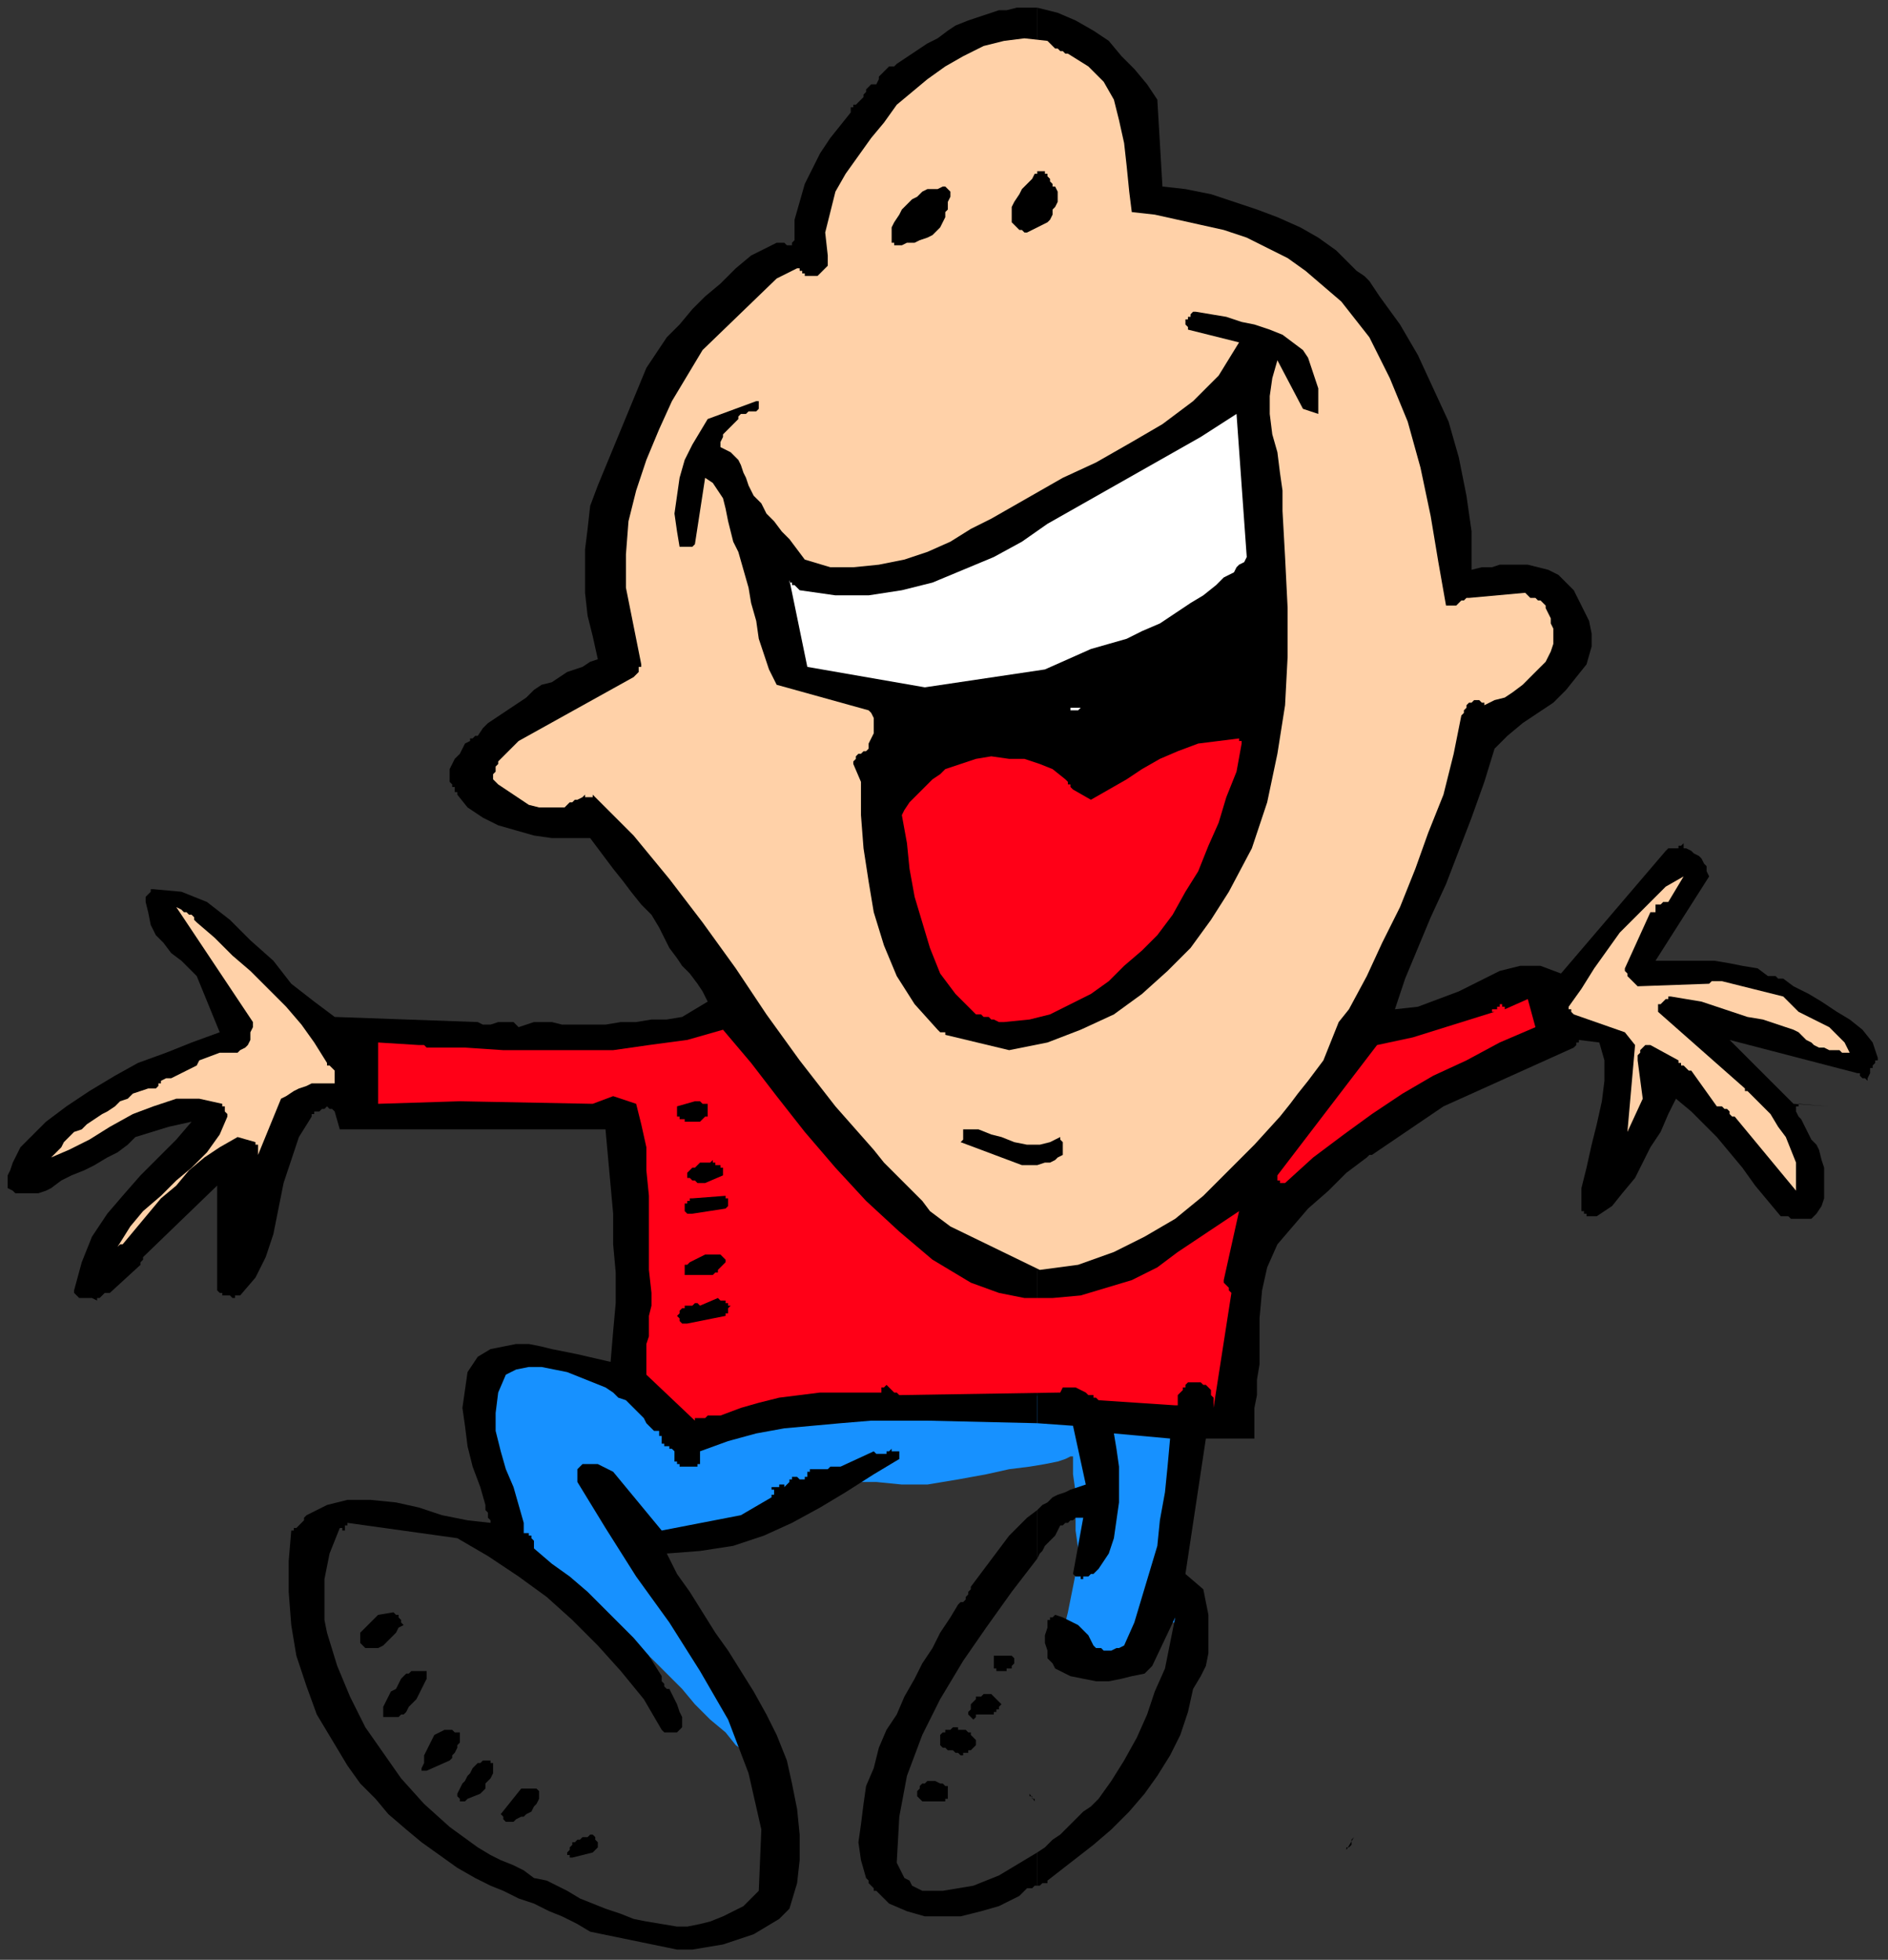 <?xml version="1.0" encoding="UTF-8" standalone="no"?>
<svg
   xmlns:dc="http://purl.org/dc/elements/1.1/"
   xmlns:cc="http://creativecommons.org/ns#"
   xmlns:rdf="http://www.w3.org/1999/02/22-rdf-syntax-ns#"
   xmlns:svg="http://www.w3.org/2000/svg"
   xmlns="http://www.w3.org/2000/svg"
   xmlns:sodipodi="http://sodipodi.sourceforge.net/DTD/sodipodi-0.dtd"
   xmlns:inkscape="http://www.inkscape.org/namespaces/inkscape"
   version="1.0"
   width="195.527mm"
   height="202.935mm"
   id="svg73"
   sodipodi:docname="CMEN233.WMF">
  <rect width="100%" height="100%" fill="#333333" stroke="none"/>
  <sodipodi:namedview
     pagecolor="#ffffff"
     bordercolor="#666666"
     borderopacity="1"
     objecttolerance="10"
     gridtolerance="10"
     guidetolerance="10"
     inkscape:pageopacity="0"
     inkscape:pageshadow="2"
     inkscape:window-width="640"
     inkscape:window-height="480"
     id="namedview75" />
  <defs
     id="defs3">
    <pattern
       id="WMFhbasepattern"
       patternUnits="userSpaceOnUse"
       width="6"
       height="6"
       x="0"
       y="0" />
  </defs>
  <path
     style="fill:none;stroke:none;"
     d="  M 0,0   L 738,0   L 738,766   L 0,766   z "
     id="path5" />
  <path
     style="fill:#1791ff;fill-rule:evenodd;fill-opacity:1;stroke:none;"
     d="  M 469,547   L 456,621   L 465,639   L 465,639   L 464,638   L 463,638   L 462,636   L 460,635   L 459,635   L 459,634   L 458,633   L 458,635   L 457,638   L 455,642   L 453,646   L 450,650   L 446,653   L 441,654   L 436,653   L 430,650   L 426,648   L 423,646   L 420,644   L 418,642   L 417,640   L 416,640   L 416,639   L 416,638   L 417,635   L 418,631   L 419,626   L 420,621   L 421,616   L 422,613   L 422,612   L 422,610   L 422,606   L 421,599   L 421,591   L 421,584   L 420,577   L 420,572   L 420,570   L 419,570   L 417,571   L 414,572   L 409,573   L 403,574   L 395,575   L 386,577   L 375,579   L 363,581   L 353,581   L 343,580   L 334,580   L 326,579   L 320,578   L 315,579   L 312,581   L 310,583   L 309,586   L 307,589   L 306,591   L 303,594   L 300,596   L 296,598   L 290,600   L 283,601   L 277,602   L 270,602   L 264,603   L 259,603   L 255,603   L 252,603   L 251,603   L 253,607   L 258,617   L 265,630   L 273,646   L 282,662   L 289,676   L 294,685   L 296,689   L 295,688   L 292,686   L 288,683   L 284,678   L 278,673   L 272,667   L 267,661   L 261,655   L 255,649   L 248,643   L 240,638   L 232,633   L 225,630   L 219,627   L 215,625   L 214,624   L 213,623   L 211,619   L 207,614   L 204,607   L 200,601   L 197,595   L 194,591   L 193,590   L 193,587   L 191,582   L 189,574   L 187,564   L 186,555   L 186,546   L 187,539   L 190,535   L 196,533   L 203,532   L 211,531   L 219,532   L 228,532   L 236,534   L 242,536   L 246,538   L 248,541   L 252,545   L 256,549   L 259,554   L 263,558   L 265,561   L 267,563   L 268,564   L 271,563   L 278,562   L 289,559   L 301,556   L 312,554   L 323,551   L 330,550   L 333,549   L 338,549   L 351,548   L 370,548   L 391,547   L 412,546   L 431,546   L 444,545   L 449,545   L 450,545   L 453,545   L 456,546   L 460,546   L 464,547   L 467,547   L 469,547   L 469,547  z "
     id="path7" />
  <path
     style="fill:#000000;fill-rule:evenodd;fill-opacity:1;stroke:none;"
     d="  M 406,725   L 406,738   L 406,738   L 407,738   L 407,738   L 408,737   L 409,737   L 409,737   L 410,737   L 410,736   L 428,722   L 435,716   L 442,709   L 448,702   L 453,695   L 458,687   L 462,679   L 465,670   L 467,661   L 470,656   L 472,652   L 473,647   L 473,642   L 473,637   L 473,632   L 472,627   L 471,622   L 464,616   L 472,563   L 491,563   L 491,557   L 491,551   L 492,546   L 492,540   L 493,534   L 493,528   L 493,522   L 493,516   L 494,505   L 496,496   L 500,487   L 506,480   L 512,473   L 520,466   L 527,459   L 535,453   L 535,453   L 536,452   L 536,452   L 536,452   L 536,452   L 537,452   L 537,452   L 537,452   L 565,433   L 616,410   L 616,410   L 616,410   L 617,409   L 617,409   L 617,408   L 617,408   L 618,408   L 618,407   L 626,408   L 628,415   L 628,423   L 627,431   L 625,440   L 623,448   L 621,457   L 619,465   L 619,473   L 619,473   L 619,474   L 619,474   L 620,474   L 620,475   L 620,475   L 621,475   L 621,476   L 621,476   L 622,476   L 622,476   L 623,476   L 623,476   L 624,476   L 624,476   L 625,476   L 631,472   L 635,467   L 640,461   L 643,455   L 646,449   L 650,443   L 653,436   L 656,430   L 662,435   L 667,440   L 672,445   L 677,451   L 682,457   L 687,464   L 692,470   L 697,476   L 697,476   L 698,476   L 698,476   L 699,476   L 699,476   L 700,476   L 701,477   L 701,477   L 709,477   L 711,475   L 713,472   L 714,469   L 714,465   L 714,461   L 714,457   L 713,454   L 712,450   L 711,448   L 709,446   L 708,444   L 707,442   L 706,440   L 705,438   L 704,437   L 703,435   L 703,435   L 703,434   L 703,434   L 703,434   L 703,433   L 703,433   L 704,433   L 704,432   L 716,433   L 702,432   L 677,407   L 727,420   L 728,420   L 728,421   L 729,422   L 730,422   L 731,423   L 731,423   L 731,422   L 732,420   L 732,419   L 732,418   L 733,418   L 733,417   L 734,416   L 734,415   L 735,415   L 735,414   L 733,408   L 729,403   L 724,399   L 719,396   L 713,392   L 708,389   L 702,386   L 698,383   L 697,383   L 696,383   L 695,382   L 695,382   L 694,382   L 693,382   L 693,382   L 692,382   L 688,379   L 682,378   L 677,377   L 671,376   L 665,376   L 659,376   L 653,376   L 648,376   L 669,343   L 668,341   L 668,339   L 667,338   L 666,336   L 665,335   L 663,334   L 662,333   L 660,332   L 659,332   L 659,331   L 659,331   L 659,330   L 659,330   L 659,329   L 659,329   L 659,328   L 659,330   L 658,331   L 657,331   L 657,332   L 655,332   L 654,332   L 653,332   L 652,333   L 611,381   L 603,378   L 595,378   L 587,380   L 579,384   L 571,388   L 563,391   L 555,394   L 546,395   L 550,383   L 555,371   L 560,359   L 566,346   L 571,333   L 576,320   L 581,306   L 585,293   L 590,288   L 596,283   L 602,279   L 608,275   L 613,270   L 617,265   L 621,260   L 623,253   L 623,248   L 622,243   L 620,239   L 618,235   L 616,231   L 613,228   L 610,225   L 606,223   L 602,222   L 598,221   L 595,221   L 591,221   L 587,221   L 584,222   L 580,222   L 576,223   L 576,208   L 574,194   L 571,179   L 567,165   L 561,152   L 555,139   L 548,127   L 540,116   L 538,113   L 536,110   L 534,108   L 531,106   L 529,104   L 527,102   L 525,100   L 523,98   L 516,93   L 509,89   L 500,85   L 492,82   L 483,79   L 474,76   L 464,74   L 455,73   L 453,39   L 449,33   L 444,27   L 439,22   L 434,16   L 428,12   L 421,8   L 414,5   L 406,3   L 406,557   L 420,558   L 425,581   L 422,582   L 419,583   L 417,584   L 414,585   L 412,586   L 410,588   L 408,589   L 406,591   L 406,610   L 407,608   L 408,607   L 409,605   L 410,604   L 412,602   L 413,601   L 414,599   L 415,597   L 416,597   L 417,596   L 418,596   L 419,595   L 420,595   L 421,594   L 422,594   L 424,594   L 420,616   L 420,616   L 421,617   L 421,617   L 422,617   L 422,617   L 423,617   L 423,618   L 424,618   L 424,617   L 425,617   L 426,617   L 427,616   L 428,616   L 428,616   L 429,615   L 430,614   L 434,608   L 436,602   L 437,595   L 438,588   L 438,581   L 438,574   L 437,567   L 436,561   L 458,563   L 457,574   L 456,584   L 454,595   L 453,605   L 450,615   L 447,625   L 444,635   L 440,644   L 438,645   L 437,645   L 435,646   L 434,646   L 432,646   L 431,645   L 429,645   L 428,644   L 427,642   L 426,640   L 424,638   L 422,636   L 420,635   L 418,634   L 416,633   L 413,632   L 412,633   L 412,633   L 411,633   L 411,633   L 411,633   L 411,634   L 410,634   L 410,634   L 410,637   L 409,640   L 409,643   L 410,646   L 410,649   L 412,651   L 413,653   L 415,654   L 419,656   L 424,657   L 429,658   L 434,658   L 439,657   L 443,656   L 448,655   L 451,652   L 460,633   L 458,643   L 456,653   L 452,662   L 449,671   L 445,680   L 440,689   L 435,697   L 430,704   L 427,707   L 424,709   L 421,712   L 418,715   L 415,718   L 412,720   L 409,723   L 406,725  z "
     id="path9" />
  <path
     style="fill:#000000;fill-rule:evenodd;fill-opacity:1;stroke:none;"
     d="  M 406,557   L 406,3   L 405,3   L 405,3   L 405,3   L 405,3   L 401,3   L 398,3   L 394,4   L 391,4   L 388,5   L 385,6   L 382,7   L 379,8   L 374,10   L 371,12   L 367,15   L 363,17   L 360,19   L 357,21   L 354,23   L 351,25   L 350,26   L 348,26   L 347,27   L 346,28   L 345,29   L 344,30   L 344,31   L 343,33   L 343,33   L 342,33   L 342,33   L 342,33   L 341,33   L 341,33   L 340,34   L 340,34   L 339,35   L 339,36   L 338,37   L 338,38   L 337,39   L 336,40   L 335,41   L 334,41   L 334,42   L 333,42   L 333,43   L 333,43   L 332,43   L 332,43   L 333,43   L 333,44   L 329,49   L 325,54   L 321,60   L 318,66   L 315,72   L 313,79   L 311,86   L 311,94   L 310,95   L 310,96   L 309,96   L 308,96   L 307,95   L 306,95   L 305,95   L 304,95   L 294,100   L 288,105   L 282,111   L 276,116   L 271,121   L 266,127   L 261,132   L 257,138   L 253,144   L 234,190   L 231,198   L 230,207   L 229,215   L 229,224   L 229,232   L 230,241   L 232,249   L 234,258   L 231,259   L 228,261   L 225,262   L 222,263   L 219,265   L 216,267   L 212,268   L 209,270   L 206,273   L 203,275   L 200,277   L 197,279   L 194,281   L 191,283   L 189,285   L 187,288   L 187,288   L 186,288   L 186,288   L 186,288   L 185,289   L 185,289   L 184,289   L 184,290   L 182,291   L 181,293   L 180,295   L 178,297   L 177,299   L 176,301   L 176,304   L 176,306   L 177,307   L 177,308   L 178,308   L 178,309   L 178,309   L 178,310   L 179,310   L 179,311   L 183,316   L 189,320   L 195,323   L 202,325   L 209,327   L 216,328   L 224,328   L 231,328   L 234,332   L 237,336   L 240,340   L 244,345   L 247,349   L 251,354   L 255,358   L 258,363   L 260,367   L 262,371   L 265,375   L 267,378   L 270,381   L 273,385   L 275,388   L 277,392   L 272,395   L 267,398   L 261,399   L 255,399   L 249,400   L 243,400   L 237,401   L 231,401   L 227,401   L 223,401   L 220,401   L 216,400   L 213,400   L 209,400   L 206,401   L 203,402   L 201,400   L 199,400   L 197,400   L 195,400   L 192,401   L 190,401   L 189,401   L 187,400   L 131,398   L 123,392   L 114,385   L 107,376   L 98,368   L 90,360   L 81,353   L 71,349   L 60,348   L 59,348   L 59,349   L 59,349   L 58,350   L 58,350   L 57,351   L 57,352   L 57,353   L 58,357   L 59,362   L 61,366   L 64,369   L 67,373   L 71,376   L 74,379   L 77,382   L 86,404   L 75,408   L 65,412   L 54,416   L 45,421   L 35,427   L 26,433   L 18,439   L 10,447   L 8,449   L 7,451   L 6,453   L 5,455   L 4,458   L 3,460   L 3,462   L 3,465   L 5,466   L 6,467   L 8,467   L 11,467   L 13,467   L 15,467   L 18,466   L 20,465   L 24,462   L 28,460   L 33,458   L 37,456   L 42,453   L 46,451   L 50,448   L 53,445   L 66,441   L 75,439   L 69,446   L 62,453   L 55,460   L 48,468   L 42,475   L 36,484   L 32,494   L 29,505   L 29,506   L 30,507   L 31,508   L 32,508   L 34,508   L 35,508   L 36,508   L 38,509   L 38,509   L 38,508   L 39,508   L 40,507   L 40,507   L 41,506   L 42,506   L 43,506   L 55,495   L 55,495   L 55,495   L 55,494   L 55,494   L 55,494   L 56,493   L 56,493   L 56,492   L 85,464   L 85,503   L 85,504   L 85,505   L 86,506   L 87,506   L 87,507   L 88,507   L 90,507   L 91,508   L 91,508   L 92,508   L 92,507   L 93,507   L 93,507   L 94,507   L 94,507   L 94,507   L 100,500   L 104,492   L 107,483   L 109,473   L 111,463   L 114,454   L 117,445   L 122,437   L 122,436   L 123,436   L 123,435   L 124,435   L 125,435   L 126,434   L 127,434   L 128,433   L 128,433   L 129,434   L 129,434   L 130,434   L 130,434   L 130,434   L 131,435   L 131,435   L 133,442   L 237,442   L 238,453   L 239,464   L 240,475   L 240,487   L 241,498   L 241,510   L 240,521   L 239,533   L 226,530   L 221,529   L 216,528   L 212,527   L 207,526   L 202,526   L 197,527   L 192,528   L 187,531   L 183,537   L 182,544   L 181,551   L 182,558   L 183,566   L 185,574   L 188,582   L 190,589   L 190,590   L 190,591   L 191,592   L 191,593   L 191,594   L 191,594   L 192,595   L 192,596   L 183,595   L 173,593   L 164,590   L 155,588   L 145,587   L 136,587   L 128,589   L 120,593   L 119,594   L 119,595   L 118,596   L 117,597   L 116,598   L 115,598   L 115,599   L 114,599   L 113,611   L 113,623   L 114,636   L 116,648   L 120,660   L 124,671   L 130,681   L 136,691   L 141,698   L 147,704   L 152,710   L 159,716   L 165,721   L 172,726   L 179,731   L 186,735   L 192,738   L 197,740   L 203,743   L 209,745   L 215,748   L 220,750   L 226,753   L 231,756   L 265,763   L 271,763   L 277,762   L 283,761   L 289,759   L 295,757   L 300,754   L 305,751   L 309,747   L 312,737   L 313,728   L 313,718   L 312,708   L 310,698   L 308,689   L 304,679   L 300,671   L 295,662   L 290,654   L 285,646   L 280,639   L 275,631   L 270,623   L 265,616   L 261,608   L 274,607   L 287,605   L 299,601   L 310,596   L 321,590   L 331,584   L 342,577   L 352,571   L 352,571   L 352,571   L 352,570   L 352,570   L 352,570   L 352,569   L 352,569   L 352,568   L 351,568   L 351,568   L 350,568   L 350,568   L 349,568   L 349,567   L 348,568   L 347,568   L 347,568   L 347,569   L 346,569   L 345,569   L 345,569   L 344,569   L 343,569   L 342,568   L 329,574   L 328,574   L 327,574   L 327,574   L 326,574   L 325,574   L 325,574   L 324,575   L 324,575   L 317,575   L 317,576   L 316,576   L 316,577   L 316,577   L 316,577   L 316,578   L 315,578   L 315,579   L 315,579   L 314,579   L 313,579   L 313,579   L 312,578   L 312,578   L 311,578   L 311,578   L 310,578   L 310,579   L 309,579   L 309,580   L 309,580   L 308,581   L 308,581   L 307,582   L 307,581   L 306,581   L 305,581   L 305,582   L 304,582   L 304,582   L 303,582   L 302,582   L 302,583   L 303,583   L 303,584   L 303,584   L 303,584   L 303,585   L 302,585   L 302,586   L 290,593   L 259,599   L 240,576   L 234,573   L 228,573   L 227,574   L 227,574   L 226,575   L 226,576   L 226,577   L 226,578   L 226,579   L 226,580   L 237,598   L 249,617   L 262,635   L 274,654   L 285,673   L 293,694   L 298,716   L 297,740   L 294,743   L 291,746   L 287,748   L 283,750   L 278,752   L 274,753   L 269,754   L 265,754   L 259,753   L 253,752   L 248,751   L 243,749   L 237,747   L 232,745   L 227,743   L 222,740   L 218,738   L 214,736   L 209,735   L 205,732   L 201,730   L 196,728   L 192,726   L 187,723   L 176,715   L 166,706   L 157,696   L 150,686   L 143,676   L 137,664   L 132,652   L 128,639   L 127,634   L 127,628   L 127,623   L 127,618   L 128,613   L 129,608   L 131,603   L 133,598   L 133,598   L 133,598   L 134,598   L 134,598   L 134,598   L 134,599   L 134,599   L 135,599   L 135,599   L 135,599   L 135,599   L 135,598   L 135,598   L 135,597   L 136,597   L 136,596   L 179,602   L 191,609   L 203,617   L 214,625   L 224,634   L 234,644   L 243,654   L 252,665   L 259,677   L 260,678   L 261,678   L 261,678   L 262,678   L 263,678   L 264,678   L 265,678   L 265,678   L 267,676   L 267,674   L 267,672   L 266,670   L 265,667   L 264,665   L 263,663   L 262,661   L 261,661   L 260,660   L 260,659   L 259,658   L 259,658   L 259,657   L 259,656   L 259,656   L 254,648   L 248,641   L 242,635   L 236,629   L 230,623   L 223,617   L 216,612   L 209,606   L 209,605   L 209,605   L 209,604   L 209,604   L 209,603   L 208,602   L 208,602   L 208,601   L 208,601   L 207,601   L 207,600   L 206,600   L 206,600   L 206,600   L 205,600   L 205,599   L 205,599   L 205,599   L 205,598   L 205,598   L 205,597   L 205,597   L 205,597   L 205,596   L 203,589   L 201,582   L 198,575   L 196,568   L 194,560   L 194,553   L 195,545   L 198,538   L 202,536   L 207,535   L 212,535   L 217,536   L 222,537   L 227,539   L 232,541   L 237,543   L 240,545   L 242,547   L 245,548   L 247,550   L 249,552   L 252,555   L 253,557   L 255,559   L 256,560   L 257,560   L 258,560   L 258,561   L 258,562   L 259,562   L 259,563   L 259,564   L 259,565   L 260,565   L 260,566   L 261,566   L 262,566   L 262,567   L 263,567   L 264,568   L 264,568   L 264,569   L 264,570   L 264,570   L 264,571   L 264,572   L 265,572   L 265,573   L 266,573   L 266,574   L 267,574   L 268,574   L 269,574   L 270,574   L 271,574   L 272,574   L 273,574   L 273,574   L 273,574   L 273,574   L 273,574   L 273,573   L 274,573   L 274,573   L 274,572   L 274,572   L 274,571   L 274,570   L 274,570   L 274,569   L 274,569   L 274,568   L 285,564   L 296,561   L 307,559   L 318,558   L 329,557   L 341,556   L 352,556   L 363,556   L 406,557  z "
     id="path11" />
  <path
     style="fill:#000000;fill-rule:evenodd;fill-opacity:1;stroke:none;"
     d="  M 406,610   L 406,591   L 402,594   L 398,598   L 395,601   L 392,605   L 389,609   L 386,613   L 383,617   L 380,621   L 380,622   L 379,623   L 379,624   L 378,625   L 378,626   L 377,627   L 376,627   L 375,628   L 372,633   L 368,639   L 365,645   L 361,651   L 358,657   L 354,664   L 351,671   L 347,677   L 344,684   L 342,692   L 339,699   L 338,706   L 337,714   L 336,721   L 337,728   L 339,735   L 340,736   L 340,737   L 341,738   L 341,738   L 342,739   L 342,739   L 342,740   L 343,740   L 348,745   L 355,748   L 362,750   L 369,750   L 376,750   L 384,748   L 391,746   L 399,742   L 400,741   L 400,741   L 401,740   L 402,739   L 403,739   L 404,739   L 405,738   L 406,738   L 406,725   L 401,728   L 396,731   L 391,734   L 386,736   L 381,738   L 375,739   L 369,740   L 363,740   L 361,740   L 359,739   L 357,738   L 356,736   L 354,735   L 353,733   L 352,731   L 351,729   L 352,711   L 355,695   L 361,679   L 368,665   L 377,650   L 386,637   L 396,623   L 406,610  z "
     id="path13" />
  <path
     style="fill:#000000;fill-rule:evenodd;fill-opacity:1;stroke:none;"
     d="  M 224,727   L 232,725   L 233,724   L 233,724   L 234,723   L 234,722   L 234,721   L 233,720   L 233,720   L 233,719   L 232,718   L 232,718   L 231,718   L 231,718   L 230,719   L 229,719   L 228,719   L 228,719   L 227,720   L 226,720   L 225,721   L 224,721   L 224,722   L 223,723   L 223,724   L 222,725   L 222,726   L 222,726   L 223,726   L 223,727   L 223,727   L 223,727   L 224,727   L 224,727  z "
     id="path15" />
  <path
     style="fill:#000000;fill-rule:evenodd;fill-opacity:1;stroke:none;"
     d="  M 527,724   L 527,724   L 527,723   L 528,723   L 528,723   L 528,723   L 528,723   L 528,723   L 528,723   L 529,722   L 529,722   L 529,721   L 529,721   L 529,720   L 529,720   L 530,719   L 527,724  z "
     id="path17" />
  <path
     style="fill:#000000;fill-rule:evenodd;fill-opacity:1;stroke:none;"
     d="  M 201,713   L 202,712   L 204,711   L 205,711   L 206,710   L 208,709   L 209,707   L 210,706   L 211,704   L 211,704   L 211,703   L 211,703   L 211,702   L 211,702   L 211,701   L 211,701   L 210,700   L 210,700   L 209,700   L 208,700   L 207,700   L 207,700   L 206,700   L 205,700   L 204,700   L 196,710   L 197,711   L 197,712   L 197,712   L 198,713   L 199,713   L 200,713   L 200,713   L 201,713  z "
     id="path19" />
  <path
     style="fill:#000000;fill-rule:evenodd;fill-opacity:1;stroke:none;"
     d="  M 183,704   L 188,702   L 189,701   L 190,700   L 190,698   L 191,697   L 192,696   L 193,694   L 193,692   L 193,690   L 193,690   L 193,690   L 193,690   L 192,690   L 192,690   L 192,689   L 191,689   L 191,689   L 190,689   L 190,689   L 190,689   L 189,689   L 189,689   L 188,690   L 188,690   L 187,690   L 186,691   L 185,692   L 184,694   L 183,695   L 182,697   L 181,698   L 180,700   L 179,702   L 179,702   L 179,703   L 180,704   L 180,704   L 180,705   L 181,705   L 182,705   L 183,704  z "
     id="path21" />
  <path
     style="fill:#000000;fill-rule:evenodd;fill-opacity:1;stroke:none;"
     d="  M 363,705   L 364,705   L 365,705   L 365,705   L 366,705   L 366,705   L 367,705   L 368,705   L 369,705   L 369,705   L 370,705   L 370,704   L 371,704   L 371,703   L 371,702   L 371,701   L 371,700   L 371,699   L 370,699   L 369,698   L 368,698   L 366,697   L 365,697   L 363,697   L 362,698   L 361,698   L 361,698   L 360,699   L 360,699   L 360,700   L 359,701   L 359,701   L 359,702   L 359,703   L 359,703   L 360,704   L 360,704   L 361,705   L 362,705   L 363,705   L 363,705  z "
     id="path23" />
  <path
     style="fill:#000000;fill-rule:evenodd;fill-opacity:1;stroke:none;"
     d="  M 405,705   L 405,705   L 405,704   L 405,704   L 404,704   L 404,703   L 404,703   L 403,703   L 403,702   L 405,705  z "
     id="path25" />
  <path
     style="fill:#000000;fill-rule:evenodd;fill-opacity:1;stroke:none;"
     d="  M 167,693   L 176,689   L 177,688   L 177,687   L 178,686   L 179,684   L 179,683   L 180,682   L 180,681   L 180,679   L 180,678   L 179,678   L 178,678   L 178,678   L 177,677   L 176,677   L 175,677   L 174,677   L 172,678   L 170,679   L 169,681   L 168,683   L 167,685   L 166,687   L 166,690   L 165,692   L 165,692   L 165,693   L 166,693   L 166,693   L 166,693   L 166,693   L 167,693   L 167,693  z "
     id="path27" />
  <path
     style="fill:#000000;fill-rule:evenodd;fill-opacity:1;stroke:none;"
     d="  M 379,686   L 379,685   L 380,685   L 380,685   L 380,685   L 381,684   L 381,684   L 382,683   L 382,682   L 382,681   L 381,680   L 381,680   L 380,679   L 380,678   L 379,678   L 378,677   L 377,677   L 377,677   L 376,677   L 376,677   L 376,677   L 375,677   L 375,676   L 374,676   L 374,676   L 373,676   L 373,676   L 373,676   L 372,677   L 372,677   L 371,677   L 371,677   L 370,677   L 370,678   L 369,678   L 369,678   L 368,679   L 368,680   L 368,681   L 368,681   L 368,682   L 368,683   L 369,684   L 370,684   L 371,685   L 373,685   L 374,686   L 375,686   L 376,687   L 377,687   L 377,686   L 377,686   L 377,686   L 378,686   L 378,686   L 378,686   L 379,686  z "
     id="path29" />
  <path
     style="fill:#000000;fill-rule:evenodd;fill-opacity:1;stroke:none;"
     d="  M 153,672   L 153,672   L 154,672   L 154,672   L 155,672   L 156,672   L 156,672   L 157,671   L 158,671   L 159,670   L 160,668   L 161,667   L 163,665   L 164,663   L 165,661   L 166,659   L 167,657   L 167,657   L 167,657   L 167,657   L 167,656   L 167,656   L 167,655   L 167,655   L 167,654   L 166,654   L 164,654   L 163,654   L 162,654   L 161,654   L 160,655   L 159,655   L 158,656   L 157,657   L 156,659   L 155,661   L 153,662   L 152,664   L 151,666   L 150,668   L 150,671   L 150,671   L 150,671   L 150,672   L 151,672   L 151,672   L 152,672   L 152,672   L 153,672  z "
     id="path31" />
  <path
     style="fill:#000000;fill-rule:evenodd;fill-opacity:1;stroke:none;"
     d="  M 382,671   L 389,671   L 389,670   L 390,670   L 390,670   L 390,669   L 391,669   L 391,669   L 391,668   L 392,667   L 388,663   L 387,663   L 387,663   L 386,663   L 385,663   L 384,664   L 383,664   L 383,664   L 382,664   L 382,665   L 381,666   L 381,666   L 380,667   L 380,668   L 380,669   L 379,670   L 379,671   L 379,671   L 379,671   L 380,672   L 380,672   L 381,673   L 381,673   L 382,672   L 382,671  z "
     id="path33" />
  <path
     style="fill:#000000;fill-rule:evenodd;fill-opacity:1;stroke:none;"
     d="  M 392,654   L 392,654   L 392,654   L 393,654   L 393,654   L 394,654   L 394,653   L 395,653   L 395,653   L 396,653   L 396,652   L 396,652   L 397,651   L 397,650   L 397,650   L 397,649   L 396,648   L 390,648   L 389,648   L 389,649   L 389,649   L 389,650   L 389,651   L 389,652   L 389,653   L 390,653   L 390,653   L 390,653   L 390,654   L 391,654   L 391,654   L 391,654   L 391,654   L 392,654  z "
     id="path35" />
  <path
     style="fill:#000000;fill-rule:evenodd;fill-opacity:1;stroke:none;"
     d="  M 146,645   L 148,645   L 150,644   L 151,643   L 152,642   L 154,640   L 155,639   L 156,637   L 158,636   L 157,635   L 157,634   L 157,634   L 156,633   L 156,633   L 156,632   L 155,632   L 154,631   L 148,632   L 147,633   L 146,634   L 145,635   L 144,636   L 143,637   L 142,638   L 141,639   L 141,641   L 141,641   L 141,642   L 141,643   L 141,643   L 142,644   L 142,644   L 143,645   L 144,645   L 144,645   L 144,645   L 144,645   L 145,645   L 145,645   L 146,645   L 146,645   L 146,645  z "
     id="path37" />
  <path
     style="fill:#ff0017;fill-rule:evenodd;fill-opacity:1;stroke:none;"
     d="  M 274,555   L 275,555   L 276,555   L 277,554   L 278,554   L 279,554   L 280,554   L 281,554   L 282,554   L 290,551   L 297,549   L 305,547   L 313,546   L 321,545   L 329,545   L 337,545   L 345,545   L 345,544   L 345,544   L 345,543   L 345,543   L 345,543   L 346,543   L 346,543   L 347,542   L 348,543   L 348,543   L 348,543   L 349,544   L 349,544   L 350,545   L 351,545   L 352,546   L 415,545   L 416,543   L 418,543   L 419,543   L 421,543   L 423,544   L 425,545   L 426,546   L 428,546   L 428,547   L 429,547   L 429,547   L 429,547   L 430,548   L 430,548   L 430,548   L 430,548   L 460,550   L 460,550   L 461,550   L 461,549   L 461,549   L 461,548   L 461,548   L 461,547   L 461,546   L 461,546   L 462,545   L 462,545   L 463,544   L 463,543   L 464,543   L 464,542   L 465,541   L 466,541   L 467,541   L 468,541   L 469,541   L 470,541   L 471,542   L 472,542   L 473,543   L 474,544   L 474,545   L 474,546   L 475,547   L 475,548   L 475,549   L 475,550   L 475,551   L 482,506   L 482,506   L 481,505   L 481,504   L 481,504   L 480,503   L 480,503   L 479,502   L 479,501   L 485,474   L 461,490   L 453,496   L 443,501   L 433,504   L 423,507   L 412,508   L 401,508   L 391,506   L 380,502   L 365,493   L 352,482   L 339,470   L 327,457   L 315,443   L 304,429   L 294,416   L 283,403   L 269,407   L 254,409   L 240,411   L 226,411   L 211,411   L 197,411   L 182,410   L 167,410   L 167,410   L 167,410   L 166,409   L 166,409   L 165,409   L 165,409   L 164,409   L 164,409   L 148,408   L 148,432   L 180,431   L 232,432   L 240,429   L 249,432   L 251,440   L 253,449   L 253,458   L 254,468   L 254,478   L 254,487   L 254,497   L 255,506   L 255,511   L 254,515   L 254,519   L 254,523   L 253,526   L 253,530   L 253,534   L 253,538   L 272,556   L 272,556   L 272,556   L 272,555   L 273,555   L 273,555   L 274,555   L 274,555   L 274,555  z "
     id="path39" />
  <path
     style="fill:#000000;fill-rule:evenodd;fill-opacity:1;stroke:none;"
     d="  M 269,518   L 284,515   L 284,514   L 284,514   L 284,514   L 285,514   L 285,513   L 285,513   L 285,512   L 286,511   L 285,511   L 285,510   L 284,510   L 284,509   L 283,509   L 282,509   L 281,508   L 281,508   L 274,511   L 273,510   L 273,510   L 272,510   L 272,510   L 271,511   L 270,511   L 270,511   L 269,511   L 268,511   L 268,511   L 268,512   L 267,512   L 267,512   L 266,513   L 266,514   L 265,515   L 265,515   L 266,516   L 266,516   L 266,517   L 267,518   L 267,518   L 268,518   L 269,518  z "
     id="path41" />
  <path
     style="fill:#000000;fill-rule:evenodd;fill-opacity:1;stroke:none;"
     d="  M 271,499   L 279,499   L 280,498   L 281,498   L 281,497   L 282,496   L 283,495   L 284,494   L 284,493   L 283,492   L 282,491   L 280,491   L 278,491   L 276,491   L 274,492   L 272,493   L 270,494   L 269,495   L 268,495   L 268,495   L 268,496   L 268,497   L 268,497   L 268,498   L 268,499   L 268,499   L 268,499   L 268,499   L 269,499   L 269,499   L 270,499   L 270,499   L 270,499   L 271,499  z "
     id="path43" />
  <path
     style="fill:#ffd1a8;fill-rule:evenodd;fill-opacity:1;stroke:none;"
     d="  M 407,497   L 422,495   L 436,490   L 448,484   L 460,477   L 471,468   L 481,458   L 491,448   L 501,437   L 505,432   L 508,428   L 512,423   L 515,419   L 518,415   L 520,410   L 522,405   L 524,400   L 528,395   L 535,382   L 541,369   L 548,355   L 554,340   L 559,326   L 565,311   L 569,295   L 572,280   L 573,279   L 573,278   L 574,277   L 574,276   L 575,275   L 576,275   L 577,274   L 578,274   L 578,274   L 579,274   L 579,274   L 579,274   L 580,275   L 580,275   L 581,275   L 581,276   L 585,274   L 589,273   L 592,271   L 596,268   L 599,265   L 602,262   L 605,259   L 607,255   L 608,252   L 608,250   L 608,248   L 608,246   L 607,244   L 607,242   L 606,240   L 605,238   L 605,237   L 604,236   L 603,235   L 602,235   L 601,234   L 599,234   L 598,233   L 597,232   L 575,234   L 574,234   L 573,235   L 572,235   L 571,236   L 570,237   L 569,237   L 568,237   L 566,237   L 563,220   L 560,202   L 556,183   L 551,165   L 544,148   L 536,132   L 525,118   L 511,106   L 504,101   L 496,97   L 488,93   L 479,90   L 470,88   L 461,86   L 452,84   L 443,83   L 442,75   L 441,65   L 440,56   L 438,47   L 436,39   L 432,32   L 426,26   L 418,21   L 417,21   L 416,20   L 415,20   L 414,19   L 413,19   L 412,18   L 411,17   L 410,16   L 401,15   L 393,16   L 385,18   L 377,22   L 370,26   L 363,31   L 357,36   L 351,41   L 346,48   L 341,54   L 336,61   L 331,68   L 327,75   L 325,83   L 323,91   L 324,100   L 324,101   L 324,103   L 324,104   L 323,105   L 322,106   L 322,106   L 321,107   L 320,108   L 320,108   L 319,108   L 319,108   L 318,108   L 317,108   L 317,108   L 316,108   L 315,108   L 315,108   L 315,107   L 314,107   L 314,107   L 314,106   L 313,106   L 313,105   L 312,105   L 304,109   L 275,137   L 269,147   L 263,157   L 258,168   L 253,180   L 249,192   L 246,204   L 245,217   L 245,230   L 251,260   L 251,260   L 251,261   L 250,261   L 250,262   L 250,263   L 249,264   L 249,264   L 248,265   L 203,290   L 198,295   L 197,296   L 196,297   L 195,298   L 195,299   L 194,300   L 194,302   L 193,303   L 193,305   L 195,307   L 198,309   L 201,311   L 204,313   L 207,315   L 211,316   L 215,316   L 219,316   L 221,316   L 222,315   L 223,314   L 224,314   L 225,313   L 226,313   L 228,312   L 229,311   L 229,312   L 230,312   L 230,312   L 231,312   L 231,312   L 232,312   L 232,312   L 232,311   L 248,327   L 262,344   L 275,361   L 288,379   L 300,397   L 313,415   L 327,433   L 342,450   L 346,455   L 350,459   L 354,463   L 357,466   L 361,470   L 364,474   L 368,477   L 372,480   L 407,497  z "
     id="path45" />
  <path
     style="fill:#ffd1a8;fill-rule:evenodd;fill-opacity:1;stroke:none;"
     d="  M 48,487   L 53,481   L 58,475   L 63,469   L 69,464   L 74,458   L 80,453   L 86,449   L 93,445   L 100,447   L 100,448   L 100,448   L 101,448   L 101,449   L 101,450   L 101,450   L 101,451   L 101,452   L 110,430   L 112,429   L 115,427   L 117,426   L 120,425   L 122,424   L 125,424   L 128,424   L 131,424   L 131,423   L 131,423   L 131,422   L 131,421   L 131,421   L 131,420   L 131,419   L 131,419   L 130,418   L 130,418   L 130,418   L 129,417   L 129,417   L 129,417   L 128,417   L 128,416   L 123,408   L 118,401   L 112,394   L 105,387   L 98,380   L 91,374   L 84,367   L 77,361   L 76,360   L 76,359   L 75,358   L 74,358   L 73,357   L 72,357   L 71,356   L 69,355   L 99,400   L 99,402   L 98,404   L 98,406   L 98,407   L 97,409   L 96,410   L 94,411   L 93,412   L 86,412   L 78,415   L 77,417   L 75,418   L 73,419   L 71,420   L 69,421   L 67,422   L 65,422   L 63,423   L 63,424   L 62,424   L 62,425   L 61,426   L 60,426   L 60,426   L 59,426   L 58,426   L 55,427   L 52,428   L 50,430   L 47,431   L 45,433   L 42,435   L 40,436   L 37,438   L 34,440   L 32,442   L 29,443   L 27,445   L 25,447   L 24,449   L 22,451   L 20,453   L 27,450   L 35,446   L 43,441   L 52,436   L 60,433   L 69,430   L 78,430   L 87,432   L 87,432   L 87,433   L 88,433   L 88,434   L 88,435   L 88,435   L 89,436   L 89,437   L 86,444   L 81,451   L 75,457   L 69,462   L 63,468   L 56,474   L 51,480   L 46,488   L 46,488   L 47,487   L 47,487   L 47,487   L 47,487   L 48,487   L 48,487   L 48,487  z "
     id="path47" />
  <path
     style="fill:#000000;fill-rule:evenodd;fill-opacity:1;stroke:none;"
     d="  M 271,475   L 284,473   L 284,473   L 285,472   L 285,472   L 285,471   L 285,470   L 285,469   L 284,469   L 284,468   L 271,469   L 270,469   L 270,469   L 270,470   L 269,470   L 269,470   L 269,471   L 268,471   L 268,472   L 268,472   L 268,473   L 268,473   L 268,474   L 269,475   L 269,475   L 270,475   L 271,475  z "
     id="path49" />
  <path
     style="fill:#ffd1a8;fill-rule:evenodd;fill-opacity:1;stroke:none;"
     d="  M 703,466   L 703,461   L 703,455   L 701,450   L 699,445   L 696,441   L 693,436   L 689,432   L 686,429   L 685,428   L 685,428   L 684,427   L 684,427   L 683,427   L 683,426   L 683,426   L 683,426   L 649,396   L 649,395   L 649,395   L 649,395   L 649,394   L 649,394   L 649,394   L 649,393   L 650,393   L 650,393   L 651,392   L 651,392   L 652,391   L 652,391   L 653,391   L 653,390   L 654,390   L 660,391   L 666,392   L 672,394   L 678,396   L 684,398   L 690,399   L 696,401   L 702,403   L 704,404   L 706,406   L 707,407   L 709,408   L 710,409   L 712,410   L 714,410   L 716,411   L 717,411   L 718,411   L 719,411   L 720,411   L 721,412   L 722,412   L 723,412   L 724,412   L 722,408   L 719,405   L 716,402   L 712,400   L 708,398   L 704,396   L 701,393   L 698,390   L 674,384   L 674,384   L 673,384   L 672,384   L 672,384   L 671,384   L 670,384   L 670,384   L 669,385   L 641,386   L 640,385   L 639,384   L 639,384   L 638,383   L 637,382   L 637,381   L 636,380   L 636,379   L 646,357   L 647,357   L 647,357   L 648,357   L 648,356   L 648,356   L 648,355   L 648,355   L 648,354   L 649,354   L 649,354   L 650,354   L 650,354   L 651,353   L 652,353   L 652,353   L 653,353   L 659,343   L 652,347   L 646,353   L 640,359   L 634,365   L 629,372   L 624,379   L 619,387   L 614,394   L 614,394   L 614,395   L 615,395   L 615,396   L 615,396   L 615,396   L 616,397   L 616,397   L 636,404   L 640,409   L 637,443   L 643,430   L 641,415   L 641,415   L 641,414   L 641,413   L 641,413   L 642,412   L 642,411   L 642,411   L 643,410   L 643,410   L 643,410   L 643,410   L 644,409   L 644,409   L 645,409   L 645,409   L 646,409   L 657,415   L 657,416   L 658,416   L 658,417   L 659,417   L 660,418   L 660,418   L 661,419   L 662,419   L 672,433   L 673,433   L 674,433   L 675,434   L 676,434   L 677,435   L 677,436   L 678,437   L 679,437   L 703,466  z "
     id="path51" />
  <path
     style="fill:#000000;fill-rule:evenodd;fill-opacity:1;stroke:none;"
     d="  M 276,463   L 283,460   L 283,460   L 283,459   L 283,459   L 283,459   L 283,458   L 283,458   L 283,457   L 282,457   L 282,456   L 282,456   L 281,456   L 281,456   L 280,456   L 280,455   L 279,455   L 279,454   L 278,455   L 276,455   L 275,455   L 274,455   L 273,456   L 272,457   L 271,457   L 270,458   L 269,459   L 269,460   L 269,461   L 270,461   L 271,462   L 272,462   L 273,463   L 274,463   L 274,463   L 275,463   L 275,463   L 275,463   L 275,463   L 276,463   L 276,463   L 276,463  z "
     id="path53" />
  <path
     style="fill:#ff0017;fill-rule:evenodd;fill-opacity:1;stroke:none;"
     d="  M 503,463   L 514,453   L 526,444   L 537,436   L 549,428   L 561,421   L 574,415   L 587,408   L 601,402   L 598,391   L 589,395   L 589,395   L 589,394   L 588,394   L 588,394   L 588,394   L 588,393   L 587,393   L 587,394   L 586,394   L 586,395   L 585,395   L 584,395   L 584,396   L 585,396   L 553,406   L 539,409   L 500,460   L 500,460   L 500,461   L 500,461   L 500,462   L 501,462   L 501,463   L 501,463   L 502,463   L 502,463   L 502,463   L 503,463   L 503,463   L 503,463   L 503,463   L 503,463  z "
     id="path55" />
  <path
     style="fill:#000000;fill-rule:evenodd;fill-opacity:1;stroke:none;"
     d="  M 400,456   L 402,456   L 404,456   L 406,456   L 409,455   L 411,455   L 413,454   L 414,453   L 416,452   L 416,451   L 416,450   L 416,449   L 416,449   L 416,448   L 416,447   L 415,446   L 415,445   L 411,447   L 407,448   L 402,448   L 397,447   L 392,445   L 388,444   L 383,442   L 379,442   L 378,442   L 377,442   L 377,443   L 377,443   L 377,444   L 377,445   L 377,446   L 376,447   L 400,456  z "
     id="path57" />
  <path
     style="fill:#000000;fill-rule:evenodd;fill-opacity:1;stroke:none;"
     d="  M 269,439   L 269,439   L 270,439   L 271,439   L 271,439   L 272,439   L 272,439   L 273,439   L 274,439   L 275,438   L 275,438   L 276,437   L 277,437   L 277,436   L 277,434   L 277,433   L 277,432   L 276,432   L 276,432   L 275,432   L 275,432   L 274,431   L 274,431   L 273,431   L 272,431   L 265,433   L 265,434   L 265,434   L 265,435   L 265,435   L 265,436   L 265,436   L 265,437   L 265,437   L 266,437   L 266,437   L 266,438   L 267,438   L 267,438   L 268,438   L 268,439   L 269,439  z "
     id="path59" />
  <path
     style="fill:#000000;fill-rule:evenodd;fill-opacity:1;stroke:none;"
     d="  M 395,411   L 410,408   L 423,403   L 436,397   L 447,389   L 457,380   L 466,371   L 474,360   L 481,349   L 490,332   L 496,314   L 500,295   L 503,276   L 504,257   L 504,238   L 503,218   L 502,200   L 502,192   L 501,185   L 500,177   L 498,170   L 497,162   L 497,155   L 498,148   L 500,141   L 510,160   L 516,162   L 516,159   L 516,156   L 516,152   L 515,149   L 514,146   L 513,143   L 512,140   L 510,137   L 506,134   L 502,131   L 497,129   L 491,127   L 486,126   L 480,124   L 474,123   L 468,122   L 467,122   L 467,122   L 466,123   L 466,123   L 466,124   L 465,124   L 465,125   L 464,125   L 464,125   L 464,126   L 464,126   L 464,127   L 464,127   L 465,128   L 465,128   L 465,129   L 485,134   L 477,147   L 467,157   L 455,166   L 443,173   L 429,181   L 416,187   L 402,195   L 388,203   L 380,207   L 372,212   L 363,216   L 354,219   L 344,221   L 334,222   L 325,222   L 315,219   L 312,215   L 309,211   L 306,208   L 303,204   L 300,201   L 298,197   L 295,194   L 293,190   L 292,187   L 291,185   L 290,182   L 289,180   L 287,178   L 286,177   L 284,176   L 282,175   L 282,173   L 283,171   L 283,170   L 284,169   L 286,167   L 287,166   L 288,165   L 289,164   L 289,163   L 290,162   L 291,162   L 292,162   L 293,161   L 295,161   L 296,161   L 297,160   L 297,160   L 297,160   L 297,159   L 297,159   L 297,158   L 297,158   L 297,157   L 296,157   L 277,164   L 274,169   L 271,174   L 268,180   L 266,187   L 265,194   L 264,201   L 265,208   L 266,214   L 267,214   L 267,214   L 268,214   L 269,214   L 269,214   L 270,214   L 271,214   L 272,213   L 276,187   L 279,189   L 281,192   L 283,195   L 284,199   L 285,204   L 286,208   L 287,212   L 289,216   L 291,223   L 293,230   L 294,236   L 296,243   L 297,250   L 299,256   L 301,262   L 304,268   L 340,278   L 341,279   L 342,281   L 342,283   L 342,285   L 342,287   L 341,289   L 340,291   L 340,293   L 339,294   L 338,294   L 337,295   L 336,295   L 335,296   L 335,297   L 334,298   L 334,299   L 337,306   L 337,319   L 338,332   L 340,345   L 342,357   L 346,370   L 351,382   L 358,393   L 367,403   L 367,403   L 368,404   L 369,404   L 369,404   L 370,404   L 370,405   L 370,405   L 370,405   L 395,411  z "
     id="path61" />
  <path
     style="fill:#ff0017;fill-rule:evenodd;fill-opacity:1;stroke:none;"
     d="  M 393,400   L 403,399   L 411,397   L 419,393   L 427,389   L 434,384   L 440,378   L 447,372   L 453,366   L 459,358   L 464,349   L 469,341   L 473,331   L 477,322   L 480,312   L 484,302   L 486,291   L 486,291   L 486,290   L 486,290   L 486,290   L 486,290   L 486,290   L 485,290   L 485,289   L 477,290   L 469,291   L 461,294   L 454,297   L 447,301   L 441,305   L 434,309   L 427,313   L 420,309   L 420,309   L 419,308   L 419,308   L 419,307   L 418,307   L 418,306   L 417,305   L 417,305   L 412,301   L 407,299   L 401,297   L 395,297   L 388,296   L 382,297   L 376,299   L 370,301   L 368,303   L 365,305   L 363,307   L 360,310   L 358,312   L 356,314   L 354,317   L 353,319   L 355,330   L 356,340   L 358,351   L 361,361   L 364,371   L 368,381   L 374,389   L 382,397   L 384,397   L 385,398   L 387,398   L 388,399   L 389,399   L 391,400   L 392,400   L 393,400  z "
     id="path63" />
  <path
     style="fill:#ffffff;fill-rule:evenodd;fill-opacity:1;stroke:none;"
     d="  M 420,278   L 421,278   L 421,278   L 422,278   L 422,278   L 423,277   L 424,277   L 424,277   L 425,277   L 418,277   L 418,277   L 419,277   L 419,277   L 419,278   L 419,278   L 420,278   L 420,278   L 420,278  z "
     id="path65" />
  <path
     style="fill:#ffffff;fill-rule:evenodd;fill-opacity:1;stroke:none;"
     d="  M 362,269   L 409,262   L 427,254   L 434,252   L 441,250   L 447,247   L 454,244   L 460,240   L 466,236   L 471,233   L 476,229   L 478,227   L 479,226   L 481,225   L 483,224   L 484,222   L 485,221   L 487,220   L 488,218   L 484,162   L 470,171   L 410,205   L 400,212   L 389,218   L 377,223   L 365,228   L 353,231   L 340,233   L 327,233   L 313,231   L 312,230   L 312,230   L 311,229   L 311,229   L 310,229   L 310,228   L 309,228   L 309,227   L 316,261   L 362,269  z "
     id="path67" />
  <path
     style="fill:#000000;fill-rule:evenodd;fill-opacity:1;stroke:none;"
     d="  M 351,96   L 353,96   L 355,95   L 358,95   L 360,94   L 363,93   L 365,92   L 366,91   L 368,89   L 369,87   L 370,85   L 370,83   L 371,82   L 371,80   L 371,79   L 372,77   L 372,75   L 371,74   L 371,74   L 370,73   L 369,73   L 367,74   L 366,74   L 365,74   L 363,74   L 361,75   L 359,77   L 357,78   L 355,80   L 353,82   L 352,84   L 350,87   L 349,89   L 349,95   L 349,95   L 349,95   L 349,95   L 350,95   L 350,95   L 350,95   L 350,96   L 351,96  z "
     id="path69" />
  <path
     style="fill:#000000;fill-rule:evenodd;fill-opacity:1;stroke:none;"
     d="  M 402,91   L 410,87   L 411,86   L 412,84   L 412,82   L 413,81   L 414,79   L 414,77   L 414,75   L 413,73   L 413,73   L 412,73   L 412,72   L 411,71   L 411,71   L 411,70   L 410,69   L 410,68   L 409,68   L 409,67   L 408,67   L 408,67   L 407,67   L 406,67   L 406,68   L 405,68   L 404,70   L 402,72   L 400,74   L 399,76   L 397,79   L 396,81   L 396,84   L 396,87   L 397,88   L 397,88   L 398,89   L 398,89   L 399,90   L 400,90   L 401,91   L 402,91  z "
     id="path71" />
</svg>
